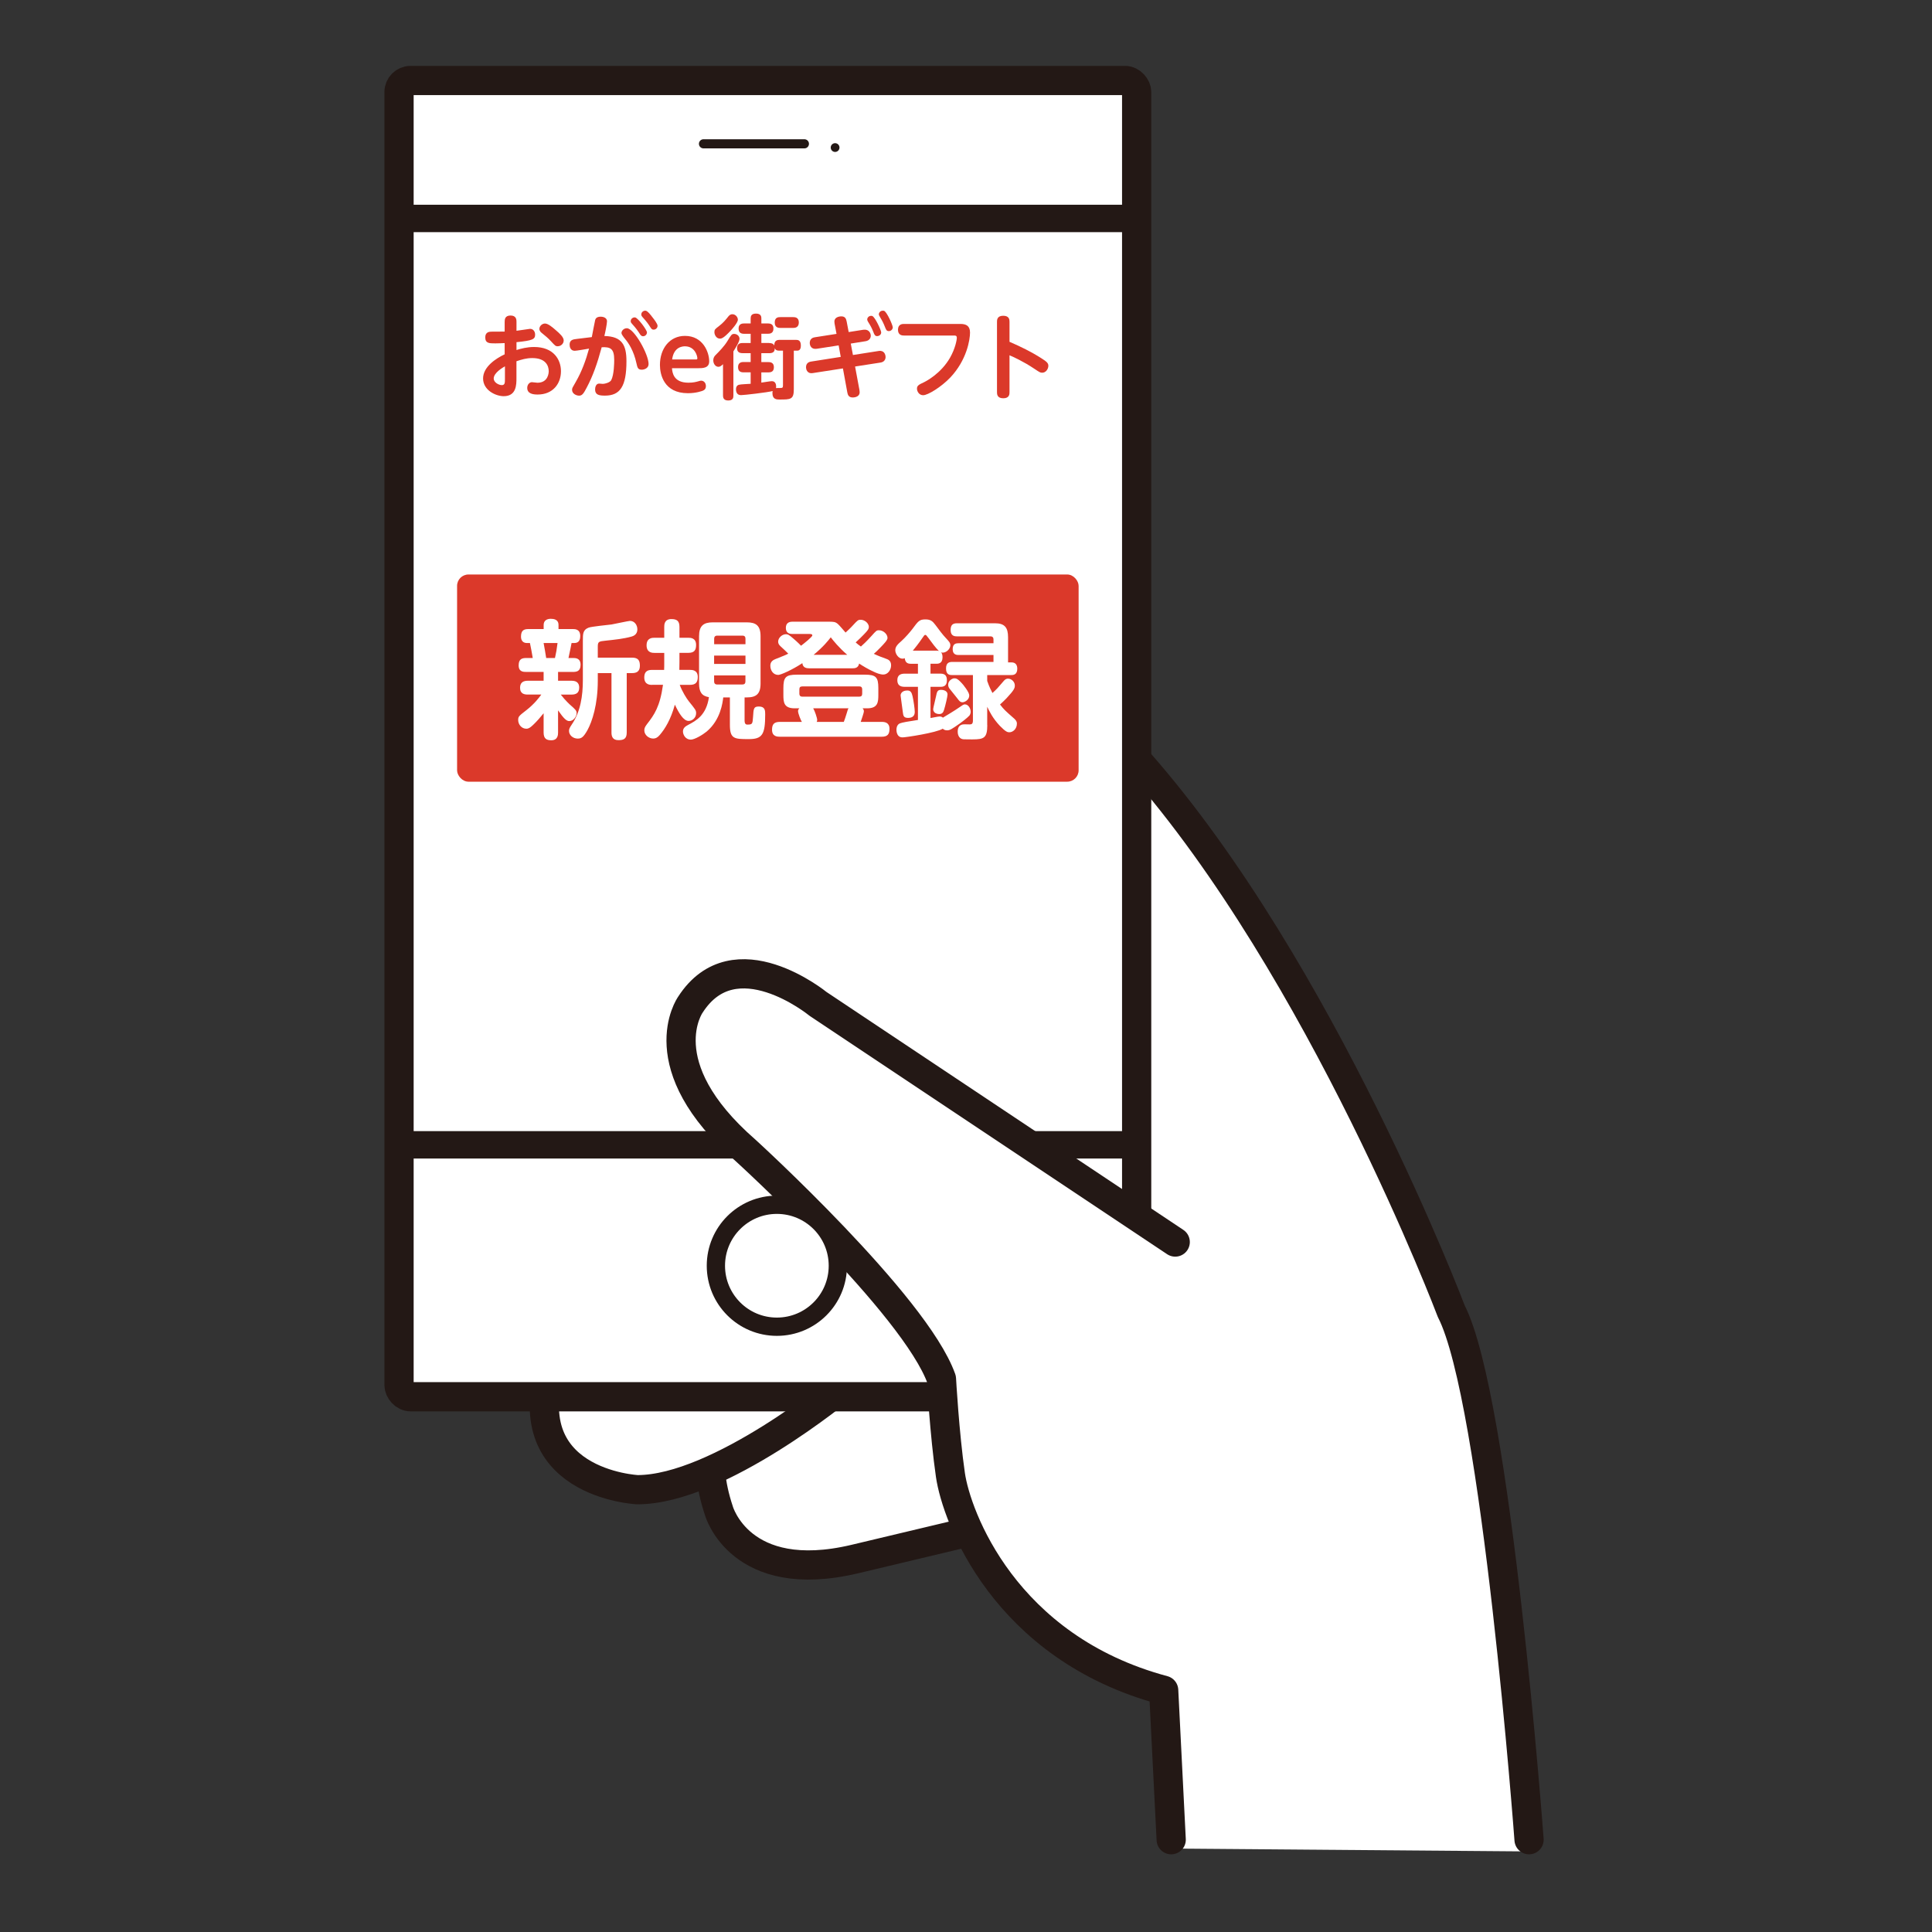 <?xml version="1.0" encoding="UTF-8"?><svg id="_レイヤー_1" xmlns="http://www.w3.org/2000/svg" viewBox="0 0 480 480"><rect x="0" y="0" width="480" height="480" fill="#333333" stroke="none"/><defs><style>.cls-1{fill:#231815;}.cls-2{stroke-width:6.81px;}.cls-2,.cls-3,.cls-4{fill:none;}.cls-2,.cls-3,.cls-4,.cls-5,.cls-6{stroke:#231815;stroke-linecap:round;stroke-linejoin:round;}.cls-3{stroke-width:2.27px;}.cls-7,.cls-5,.cls-6{fill:#fff;}.cls-4,.cls-6{stroke-width:7.26px;}.cls-5{stroke-width:4.54px;}.cls-8{fill:#db392a;}</style></defs><path class="cls-7" d="M280.92,187s66.62,80.38,84,151.34l15.93,121.65-89.79-.72-1.95-39.32s-63.94-17.88-55.25-75.81"/><path class="cls-7" d="M206.34,334.72s-46.34,11.59-26.07,45.62c0,0,10.14,18.83,63-2.17l-2.17-40.55"/><path class="cls-4" d="M191.36,340.87s-21.74,7.5-12.75,34.49c0,0,5.25,18.74,33.74,11.99l47.23-11.25,3.75-35.99"/><path class="cls-6" d="M209.35,344.62s-30.74,25.49-50.98,25.49c0,0-31.49-1.5-20.99-32.24"/><path class="cls-4" d="M379.89,457.07s-8.11-109.49-19.34-131.33c0,0-32-84.59-77.67-136.48"/><rect class="cls-6" x="99.14" y="20" width="183.26" height="327.02" rx="2.86" ry="2.86"/><line class="cls-2" x1="101.39" y1="54.27" x2="279.32" y2="54.27"/><line class="cls-2" x1="101.39" y1="284.43" x2="278.75" y2="284.43"/><path class="cls-6" d="M291.98,308.58l-88.75-59.17s-20.7-16.95-31.72.22c0,0-10.61,14.97,13.73,36.19,0,0,42.11,38.37,48.66,56.77,0,0,.75,13.65,2.23,23.87,1.48,10.22,13.37,42.89,52.98,53.49l1.87,37.12"/><path class="cls-5" d="M208.16,314.47c0,8.37-6.78,15.15-15.15,15.15s-15.15-6.78-15.15-15.15,6.78-15.15,15.15-15.15,15.15,6.78,15.15,15.15Z"/><line class="cls-3" x1="174.78" y1="35.73" x2="199.85" y2="35.73"/><path class="cls-1" d="M208.57,36.66c0,.6-.49,1.09-1.09,1.09s-1.09-.49-1.09-1.09.49-1.09,1.09-1.09,1.09.49,1.09,1.09Z"/><path class="cls-8" d="M125.39,79.93c0-.48,0-1.54,1.45-1.54s1.48,1.07,1.48,1.54v2.25c.54-.07,3.29-.48,3.36-.48.86,0,1.27.73,1.27,1.43,0,1.14-.57,1.48-4.63,1.88v1.95c1.18-.36,2.61-.75,4.38-.75,4.88,0,6.67,3.18,6.67,6.02,0,3.09-2,5.79-5.79,5.79-1.16,0-2.59-.2-2.59-1.66,0-.84.59-1.41,1.16-1.41.23,0,1.18.14,1.36.14,2.72,0,2.82-2.5,2.82-2.86,0-1.34-.73-3.27-4.09-3.27-1.48,0-2.63.36-3.93.79v4.18c0,1.63,0,4.5-3.16,4.5-2.02,0-5.13-1.5-5.13-4.41s3.25-5,5.36-5.99v-2.79c-.48.02-1.54.07-2.32.07-1.5,0-2.5,0-2.5-1.5,0-1.41,1.14-1.41,1.66-1.41.75,0,2.61,0,3.16-.02v-2.45ZM125.45,91.01c-.5.29-2.79,1.59-2.79,3.04,0,.95,1.23,1.63,2.02,1.63s.77-.64.77-1.57v-3.11ZM138.12,82.06c.89.77,1.93,1.68,1.93,2.52s-.73,1.45-1.5,1.45c-.52,0-.64-.14-1.7-1.29-.73-.79-1.36-1.29-2.23-2-.23-.18-.61-.5-.61-1.04,0-.7.7-1.32,1.39-1.32.79,0,1.88.95,2.72,1.68Z"/><path class="cls-8" d="M147.04,83.72c.14-.68.77-4.11.84-4.27.11-.32.39-.77,1.36-.77.77,0,1.57.34,1.57,1.14,0,.61-.45,2.86-.66,3.66,4.45.09,5.49,2.32,5.49,6.27,0,6.24-1.57,8.54-5.34,8.54-1.45,0-2.45-.18-2.45-1.54,0-.61.25-1.45,1-1.45.16,0,.82.07.93.07.54,0,1.75-.34,2.07-.91.73-1.36.75-4.43.75-5.06,0-2.86-1-3.22-3.11-3.13-1.11,4.11-2.2,7.17-3.75,10.08-.75,1.43-1.11,1.95-1.86,1.95-.7,0-1.75-.48-1.75-1.45,0-.41.09-.54.91-1.95,1.5-2.59,2.52-5.4,3.31-8.29-.57.09-3.06.54-3.56.54-1.04,0-1.27-.95-1.27-1.52,0-1.2.86-1.32,1.82-1.43l3.7-.45ZM161.14,90.44c0,1.07-1.11,1.41-1.68,1.41-1,0-1.09-.52-1.34-1.61-.68-3.16-2.02-5.09-2.77-5.97q-.95-1.16-.95-1.52c0-.57.57-1.2,1.34-1.2,1.79,0,5.4,6.45,5.4,8.9ZM160.73,82.61c0,.5-.45.93-.95.93-.45,0-.66-.29-1-.86-.14-.2-.61-.98-1.79-2.27-.29-.32-.29-.48-.29-.61,0-.7.7-1.02,1.11-.93.7.14,2.93,3.09,2.93,3.75ZM162.14,78.88c.41.52,1.23,1.57,1.23,2.07s-.43.95-.98.95c-.43,0-.54-.18-.98-.86-.18-.29-.68-1.07-1.79-2.27-.29-.34-.29-.5-.29-.64,0-.66.66-1.02,1.11-.93.48.09,1.14.93,1.7,1.68Z"/><path class="cls-8" d="M166.95,91.49c.09,1,.32,3.59,4.09,3.59,1.25,0,1.93-.2,2.68-.41.14-.04.27-.09.48-.09.64,0,1.18.52,1.18,1.34,0,.73-.39,1-.84,1.18-.09.02-1.5.59-3.63.59-5.97,0-6.95-4.66-6.95-7.02,0-4.06,2.41-7.22,6.22-7.22,4.5,0,6.02,4.09,6.02,6.33,0,1.7-1.63,1.7-2.79,1.7h-6.45ZM172.83,89.31c.23,0,.43,0,.43-.27,0-.61-.61-3-3.09-3-.54,0-2.77.11-3.18,3.27h5.83Z"/><path class="cls-8" d="M179.62,90.49c-.34.32-.66.64-1.14.64-.75,0-1.27-.79-1.27-1.61,0-.61.29-1.02.52-1.25.93-.93,2.22-2.25,3-3.54.93-1.54,1.07-1.77,1.68-1.77s1.32.45,1.32,1.23c0,.7-1.07,2.41-1.52,3.11v10.97c0,.52-.07,1.23-1.29,1.23s-1.29-.82-1.29-1.23v-7.77ZM183.32,79.43c0,.79-1.68,2.61-1.77,2.7-1.75,1.88-2.29,2-2.68,2-.89,0-1.38-.93-1.38-1.61,0-.64.18-.77,1.11-1.48,1.11-.84,1.75-1.66,2.38-2.45.36-.45.7-.52,1-.52.7,0,1.34.66,1.34,1.36ZM191.13,85.24c.36,0,.93.02,1.25.61,0-.39-.02-1.41,1.23-1.41h4.11c.52,0,1.25.04,1.25,1.43,0,.54-.14,1.25-.89,1.25h-.86v9.6c0,2.54-.79,2.54-3.54,2.54-.68,0-1.77,0-1.77-1.59,0-.25.02-.41.07-.52-1.41.36-7.15,1.02-7.9,1.02-1.16,0-1.23-1.11-1.23-1.48,0-.48.2-.93.7-1.09.41-.14,2.5-.2,2.95-.25v-2.84h-1.75c-.93,0-1.38-.39-1.38-1.34,0-1.23,1.07-1.23,1.38-1.23h1.75v-2.2h-2c-.73,0-1.38-.23-1.38-1.25,0-1.25,1-1.27,1.38-1.27h2v-2.29h-1.61c-.89,0-1.39-.34-1.39-1.34,0-1.23,1.07-1.23,1.39-1.23h1.61v-1.25c0-.57.16-1.2,1.34-1.2,1.29,0,1.32.84,1.32,1.2v1.25h1.61c.75,0,1.39.23,1.39,1.29,0,1.2-.91,1.27-1.39,1.27h-1.61v2.29h1.98ZM189.15,87.76v2.2h1.73c.48,0,1.39.07,1.39,1.27,0,1.04-.61,1.29-1.39,1.29h-1.73v2.54c.41-.05,2.25-.36,2.61-.36,1,0,1.07,1,1.07,1.32,0,.21-.02.3-.05.39.09-.02,1-.02,1.14-.02.48,0,.61-.09.61-.66v-8.61h-.93c-.54,0-.91-.11-1.11-.64,0,.64-.16,1.27-1.36,1.27h-1.98ZM193.87,81.47c-.34,0-1.39,0-1.39-1.34s.95-1.34,1.39-1.34h3.22c.32,0,1.38,0,1.38,1.32s-1.04,1.36-1.38,1.36h-3.22Z"/><path class="cls-8" d="M207.35,80.41c-.02-.18-.05-.36-.05-.52,0-1,1.04-1.29,1.73-1.29.91,0,1.18.54,1.32,1.27l.5,2.63,3.61-.57c.11-.02.3-.02.43-.02.91,0,1.45.75,1.45,1.5,0,.57-.34,1.2-1.27,1.36l-3.7.59.54,2.84,6.38-1c1.39-.23,1.73.91,1.73,1.52,0,.57-.34,1.23-1.27,1.36l-6.31.98,1.09,5.86c.02.18.05.36.05.54,0,.98-.98,1.29-1.73,1.29-1.04,0-1.23-.7-1.34-1.27l-1.09-5.95-7.49,1.16c-1.5.23-1.68-1.09-1.68-1.45,0-1.2.98-1.36,1.25-1.41l7.38-1.16-.52-2.86-5.43.84c-1.38.2-1.75-.79-1.75-1.48,0-.41.18-1.23,1.27-1.38l5.38-.84-.48-2.54ZM218.93,82.58c0,.66-.64.93-1,.93-.57,0-.73-.45-.95-1.04-.41-1.04-.77-1.66-1.27-2.45-.11-.18-.25-.43-.25-.66,0-.39.36-.89.98-.89.11,0,.2,0,.29.05.7.29,2.2,3.56,2.2,4.06ZM221.81,81.31c0,.52-.45.95-.98.95-.57,0-.7-.36-.98-1.07-.32-.82-.64-1.48-1.14-2.29-.29-.52-.36-.61-.36-.82,0-.39.36-.89,1-.89.11,0,.2,0,.32.05.68.27,2.13,3.54,2.13,4.06Z"/><path class="cls-8" d="M224.58,83.36c-.32,0-1.48,0-1.48-1.43s1.14-1.45,1.48-1.45h14.01c1.43,0,2.41.45,2.41,2.16s-.79,6.81-4.9,11.15c-2.27,2.38-5.59,4.4-6.74,4.4-1.04,0-1.54-.98-1.54-1.63,0-.77.48-1,1.73-1.59.66-.32,4.27-2.23,6.49-6.11,1.29-2.27,1.68-4.4,1.68-4.93,0-.57-.36-.57-.68-.57h-12.44Z"/><path class="cls-8" d="M250.81,97.43c0,.45,0,1.52-1.54,1.52s-1.57-1.02-1.57-1.52v-17.46c0-.45,0-1.52,1.54-1.52s1.57,1,1.57,1.52v4.95c2.72,1.18,5.4,2.47,7.92,4.09,1.29.82,1.73,1.2,1.73,1.86,0,.79-.61,1.73-1.52,1.73-.5,0-.66-.11-2.02-1.02-2.63-1.77-5.38-3.02-6.11-3.31v9.17Z"/><rect class="cls-8" x="113.56" y="142.73" width="154.42" height="51.48" rx="2.83" ry="2.83"/><path class="cls-7" d="M142.43,163.48c.51,0,1.81,0,1.81,1.68s-1.05,1.78-1.94,1.78h-3.65v2.19h3.31c.79,0,1.94.16,1.94,1.72,0,1.33-.79,1.72-1.94,1.72h-2.64c1.27,1.62,2.32,2.54,2.51,2.7,1.11.99,1.43,1.27,1.43,1.91,0,.83-.76,1.97-1.84,1.97-.64,0-1.33-.57-2.77-2.67v5.5c0,.54-.03,1.94-1.68,1.94-1.21,0-1.91-.41-1.91-1.94v-4.77c-.6.76-1.72,2.07-2.64,2.92-.67.63-1.08.92-1.65.92-1.18,0-2.03-1.05-2.03-2.16,0-.86.19-1.02,2-2.42,2.03-1.59,3.18-3.12,3.75-3.91h-3.37c-.76,0-1.91-.13-1.91-1.68,0-1.24.7-1.75,1.91-1.75h3.94v-2.19h-4.26c-.76,0-1.94,0-1.94-1.65s.95-1.81,1.91-1.81h1.59c-.16-1.08-.54-2.96-.7-3.72h-.73c-.92,0-1.49-.54-1.49-1.59,0-1.49.67-1.88,1.78-1.88h3.85v-1.02c0-1.11.83-1.53,1.75-1.53.73,0,1.94.13,1.94,1.53v1.02h3.59c.48,0,1.81,0,1.81,1.72,0,.64-.13,1.75-1.46,1.75h-.7c-.16.92-.25,1.3-.76,3.72h1.21ZM137.88,163.48c.35-1.65.38-1.75.64-3.72h-3.46c.29,1.49.41,2.35.64,3.72h2.19ZM155.71,167.23v14.75c0,1.56-.73,1.91-2.07,1.91-1.53,0-1.72-1.08-1.72-1.91v-14.75h-3.4v1.84c0,6.01-1.4,10.2-2.57,12.33-.99,1.75-1.49,2.1-2.42,2.1-1.18,0-2.16-.86-2.16-1.91,0-.48.16-.79.67-1.56,2.19-3.21,2.77-7.15,2.77-11.06v-9.76c0-1.72,0-2.73,1.43-3.27.76-.29,4.8-.67,5.69-.79.73-.13,4.26-.89,4.58-.89,1.11,0,1.84.99,1.84,2.1,0,.79-.38,1.49-1.4,1.78-1.94.57-4.58.83-6.36,1.02-1.88.19-2.07.25-2.07,1.56v2.67h8.49c1.56,0,1.97.7,1.97,2.03,0,1.56-1.02,1.81-1.97,1.81h-1.3Z"/><path class="cls-7" d="M162.01,170.16c-.51,0-1.94-.03-1.94-1.84s1.21-1.88,1.94-1.88h2.99c.03-.6.03-1.14.03-1.88v-2.35h-2.42c-.48,0-1.97,0-1.97-1.88s1.46-1.88,1.94-1.88h2.45v-2.7c0-.51,0-1.94,1.78-1.94,1.33,0,2,.44,2,1.94v2.7h2.19c.57,0,1.94.03,1.94,1.78,0,1.3-.44,1.97-1.94,1.97h-2.19v2.32c0,.51,0,.64-.03,1.91h2.64c.48,0,1.94,0,1.94,1.75,0,1.33-.51,1.97-1.94,1.97h-2.54c.6,1.65,1.68,3.37,2.29,4.13,1.59,1.97,1.78,2.19,1.78,2.92,0,1.08-.89,1.91-1.88,1.91-1.27,0-2.42-1.97-3.4-4.04-1.02,3.69-2.42,5.97-3.75,7.53-.51.6-.99.89-1.65.89-1.08,0-2.19-.89-2.19-2.03,0-.57.19-.92.67-1.56,1.78-2.29,3.21-4.29,3.97-9.76h-2.7ZM184.99,179c0,1.02.48,1.02.7,1.02,1.27,0,1.27-.19,1.4-1.88.13-2.13.16-2.61,1.46-2.61,1.56,0,1.56,1.05,1.56,1.97,0,5.02-.73,6.13-4.1,6.13-3.62,0-4.67-.06-4.67-3.59v-6.77h-1.65c-.16,1.27-.64,5.56-4.13,8.49-.92.76-2.96,2-3.94,2-1.27,0-1.94-1.18-1.94-2.03s.6-1.27,1.27-1.62c2-1.05,4.55-2.42,5.18-6.9-1.78-.29-2.45-1.3-2.45-3.4v-11.73c0-2.61,1.11-3.46,3.43-3.46h8.42c2.32,0,3.43.83,3.43,3.46v11.73c0,2.64-1.11,3.46-3.43,3.46h-.54v5.72ZM185.21,160.05v-1.37c0-.48-.22-.76-.76-.76h-6.26c-.51,0-.76.29-.76.76v1.37h7.79ZM185.21,162.88h-7.79v2.07h7.79v-2.07ZM185.21,167.81h-7.79v1.49c0,.48.25.76.76.76h6.26c.51,0,.76-.25.76-.76v-1.49Z"/><path class="cls-7" d="M200.99,166.03c-.38,0-1.53,0-1.65-1.27-2.54,1.68-5.37,2.92-5.98,2.92-1.27,0-1.97-1.14-1.97-2.26,0-.32,0-1.18,1.21-1.65,2.32-.92,2.57-1.02,3.24-1.37-.29-.32-1.3-1.27-1.97-1.88-.38-.38-.54-.67-.54-1.11,0-.95.99-1.84,1.94-1.84.48,0,.73.13,1.84,1.08.22.19.98.83,1.91,1.78.67-.51,2.8-2.19,2.8-2.57,0-.35-.44-.35-.7-.35h-4.23c-.48,0-1.65-.06-1.65-1.49,0-1.24.79-1.56,1.65-1.56h8.93c1.24,0,1.72,0,2.38.6.35.29,1.62,1.81,1.88,2.1.25-.22,1.4-1.3,1.81-1.78,1.18-1.27,1.3-1.4,1.94-1.4,1.08,0,2.03.95,2.03,1.75,0,.54-.25.89-1.24,1.91-.41.41-1.24,1.27-2.03,1.97.41.38.76.64,1.3,1.02.48-.41,1.4-1.27,2.64-2.64,1.14-1.27,1.24-1.4,1.84-1.4,1.08,0,2.13.95,2.13,1.91,0,.57-.92,1.49-1.62,2.22-.89.95-1.27,1.27-1.78,1.72,1.08.51,2.16.92,2.92,1.18.64.22,1.37.51,1.37,1.68s-.83,2.29-1.94,2.29c-.79,0-1.78-.41-2.38-.7-1.33-.6-2.73-1.43-3.62-2.03-.22,1.11-1.05,1.18-1.62,1.18h-10.84ZM197.43,175.98c-2.7,0-2.8-1.53-2.8-3.34v-1.68c0-2.7.57-3.34,3.34-3.34h16.91c2.73,0,3.34.6,3.34,3.34v1.68c0,1.78-.1,3.34-2.77,3.34h-1.14c.13.16.32.35.32.76,0,.35-.51,1.75-.79,2.61h5.21c.73,0,1.94.13,1.94,1.72,0,1.27-.41,1.97-1.94,1.97h-25.3c-.64,0-1.94-.06-1.94-1.72,0-1.24.38-1.97,1.94-1.97h5.47c-.25-.35-.95-2.1-.95-2.67,0-.1,0-.38.32-.7h-1.14ZM214.21,171.27c0-.38-.13-.73-.7-.73h-14.18c-.51,0-.73.22-.73.73v1.08c0,.35.13.73.73.73h14.18c.48,0,.7-.25.7-.73v-1.08ZM202.04,175.98c.38.6.99,2.42.99,2.89,0,.25-.06.35-.13.48h6.74c.19-.54.48-1.27.7-2.07.29-.95.29-1.05.48-1.3h-8.77ZM210.5,162.69c-2.1-1.81-3.5-3.56-4.1-4.35-.67.86-1.81,2.32-4.26,4.35h8.36Z"/><path class="cls-7" d="M231.18,178.39c1.84-.35,2.03-.38,2.26-.38.32,0,.54.06.83.29.13-.1.32-.19.35-.22,1.11-.67,2.16-1.3,2.73-1.68,1.97-1.33,2.03-1.4,2.38-1.4.86,0,1.43,1.02,1.43,1.84,0,.44-.19.79-.32.95-.48.54-2.1,1.78-2.35,1.94-2.1,1.46-2.48,1.72-3.21,1.72-.57,0-.89-.25-1.05-.41-1.59,1.02-9.22,2.16-9.95,2.16-.48,0-.76-.1-1.02-.35-.44-.41-.54-1.11-.54-1.53,0-1.02.51-1.46.83-1.59.6-.25,2.23-.51,4.51-.86v-8.23h-3.31c-1.27,0-1.81-.57-1.81-1.65,0-1.24.79-1.62,1.81-1.62h3.31v-2.45h-1.72c-.64,0-1.43-.13-1.56-1.4-.13.06-.29.13-.54.13-1.05,0-1.81-1.24-1.81-2.1s.54-1.43,1.53-2.29c1.02-.92,2.16-2.26,2.67-2.92,1.53-2.07,1.81-2.45,3.31-2.45,1.3,0,1.78.48,2.48,1.4,1.11,1.49,1.72,2.32,2.61,3.27.73.79,1.08,1.14,1.08,1.75,0,.89-.95,1.84-1.91,1.84-.16,0-.25-.03-.38-.1.25.35.35.76.35,1.24,0,1.62-1.11,1.62-1.59,1.62h-1.4v2.45h2.48c1.4,0,1.59.83,1.59,1.72,0,1.43-.95,1.56-1.59,1.56h-2.48v7.75ZM226.73,173.02c.25,1.08.54,3.12.54,3.85,0,.92-.51,1.49-1.65,1.49s-1.21-.54-1.33-1.53c-.06-.64-.54-3.78-.54-4.04,0-.51.41-1.24,1.68-1.24.83,0,1.08.51,1.3,1.46ZM232.54,161.64c.41,0,.57.03.73.1-.83-.83-1.59-1.84-2.61-3.24-.51-.67-.57-.76-.79-.76-.19,0-.29.16-.57.57-1.24,1.81-1.94,2.64-2.51,3.34h5.75ZM235.41,172.57c0,.45-.54,2.77-.86,3.78-.19.57-.38,1.05-1.24,1.05-.25,0-1.46-.09-1.46-1.24,0-.25.6-2.64.7-3.15.22-1.08.32-1.62,1.24-1.62.29,0,1.62.06,1.62,1.18ZM245.29,180.14c0,3.21-.83,3.56-3.69,3.56-.44,0-1.88,0-2.26-.03-1.37-.16-1.4-1.62-1.4-1.88,0-1.84,1.27-1.84,1.78-1.84.22,0,1.27.06,1.49,0,.48-.09.51-.6.51-.95v-11.28h-5.12c-.54,0-1.56,0-1.56-1.62,0-1.4.73-1.65,1.56-1.65h10.23v-1.72h-8.65c-.41,0-1.49,0-1.49-1.43s.89-1.49,1.49-1.49h8.65v-.95c0-.35-.13-.76-.76-.76h-8.33c-.41,0-1.56,0-1.56-1.53,0-1.18.41-1.72,1.56-1.72h9.47c2.38,0,3.24,1.05,3.24,3.46v6.26h.89c.95,0,1.4.63,1.4,1.56,0,1.53-.99,1.59-1.56,1.59h-5.91v1.46c.51,1.49.99,2.38,1.3,2.99,1.02-.89,1.53-1.49,2.64-2.8.35-.41.64-.76,1.24-.76.86,0,1.68.79,1.68,1.68,0,.67-.13,1.11-2.03,3.15-.51.51-1.08,1.11-1.65,1.59,1.05,1.33,1.24,1.49,3.34,3.34.22.19.86.7.86,1.37,0,1.43-1.05,2.19-1.88,2.19-.44,0-.89-.09-2.35-1.59-1.78-1.88-2.61-3.62-3.15-4.74v4.55ZM239.44,170.32c.16.22.79.98,1.18,1.78.16.35.19.6.19.7,0,1.11-1.18,1.68-1.68,1.68-.6,0-.89-.44-1.27-.95-.25-.35-1.65-2.03-1.94-2.42-.22-.32-.35-.57-.35-.99,0-1.14,1.18-1.59,1.46-1.59.54,0,.92,0,2.42,1.78Z"/></svg>